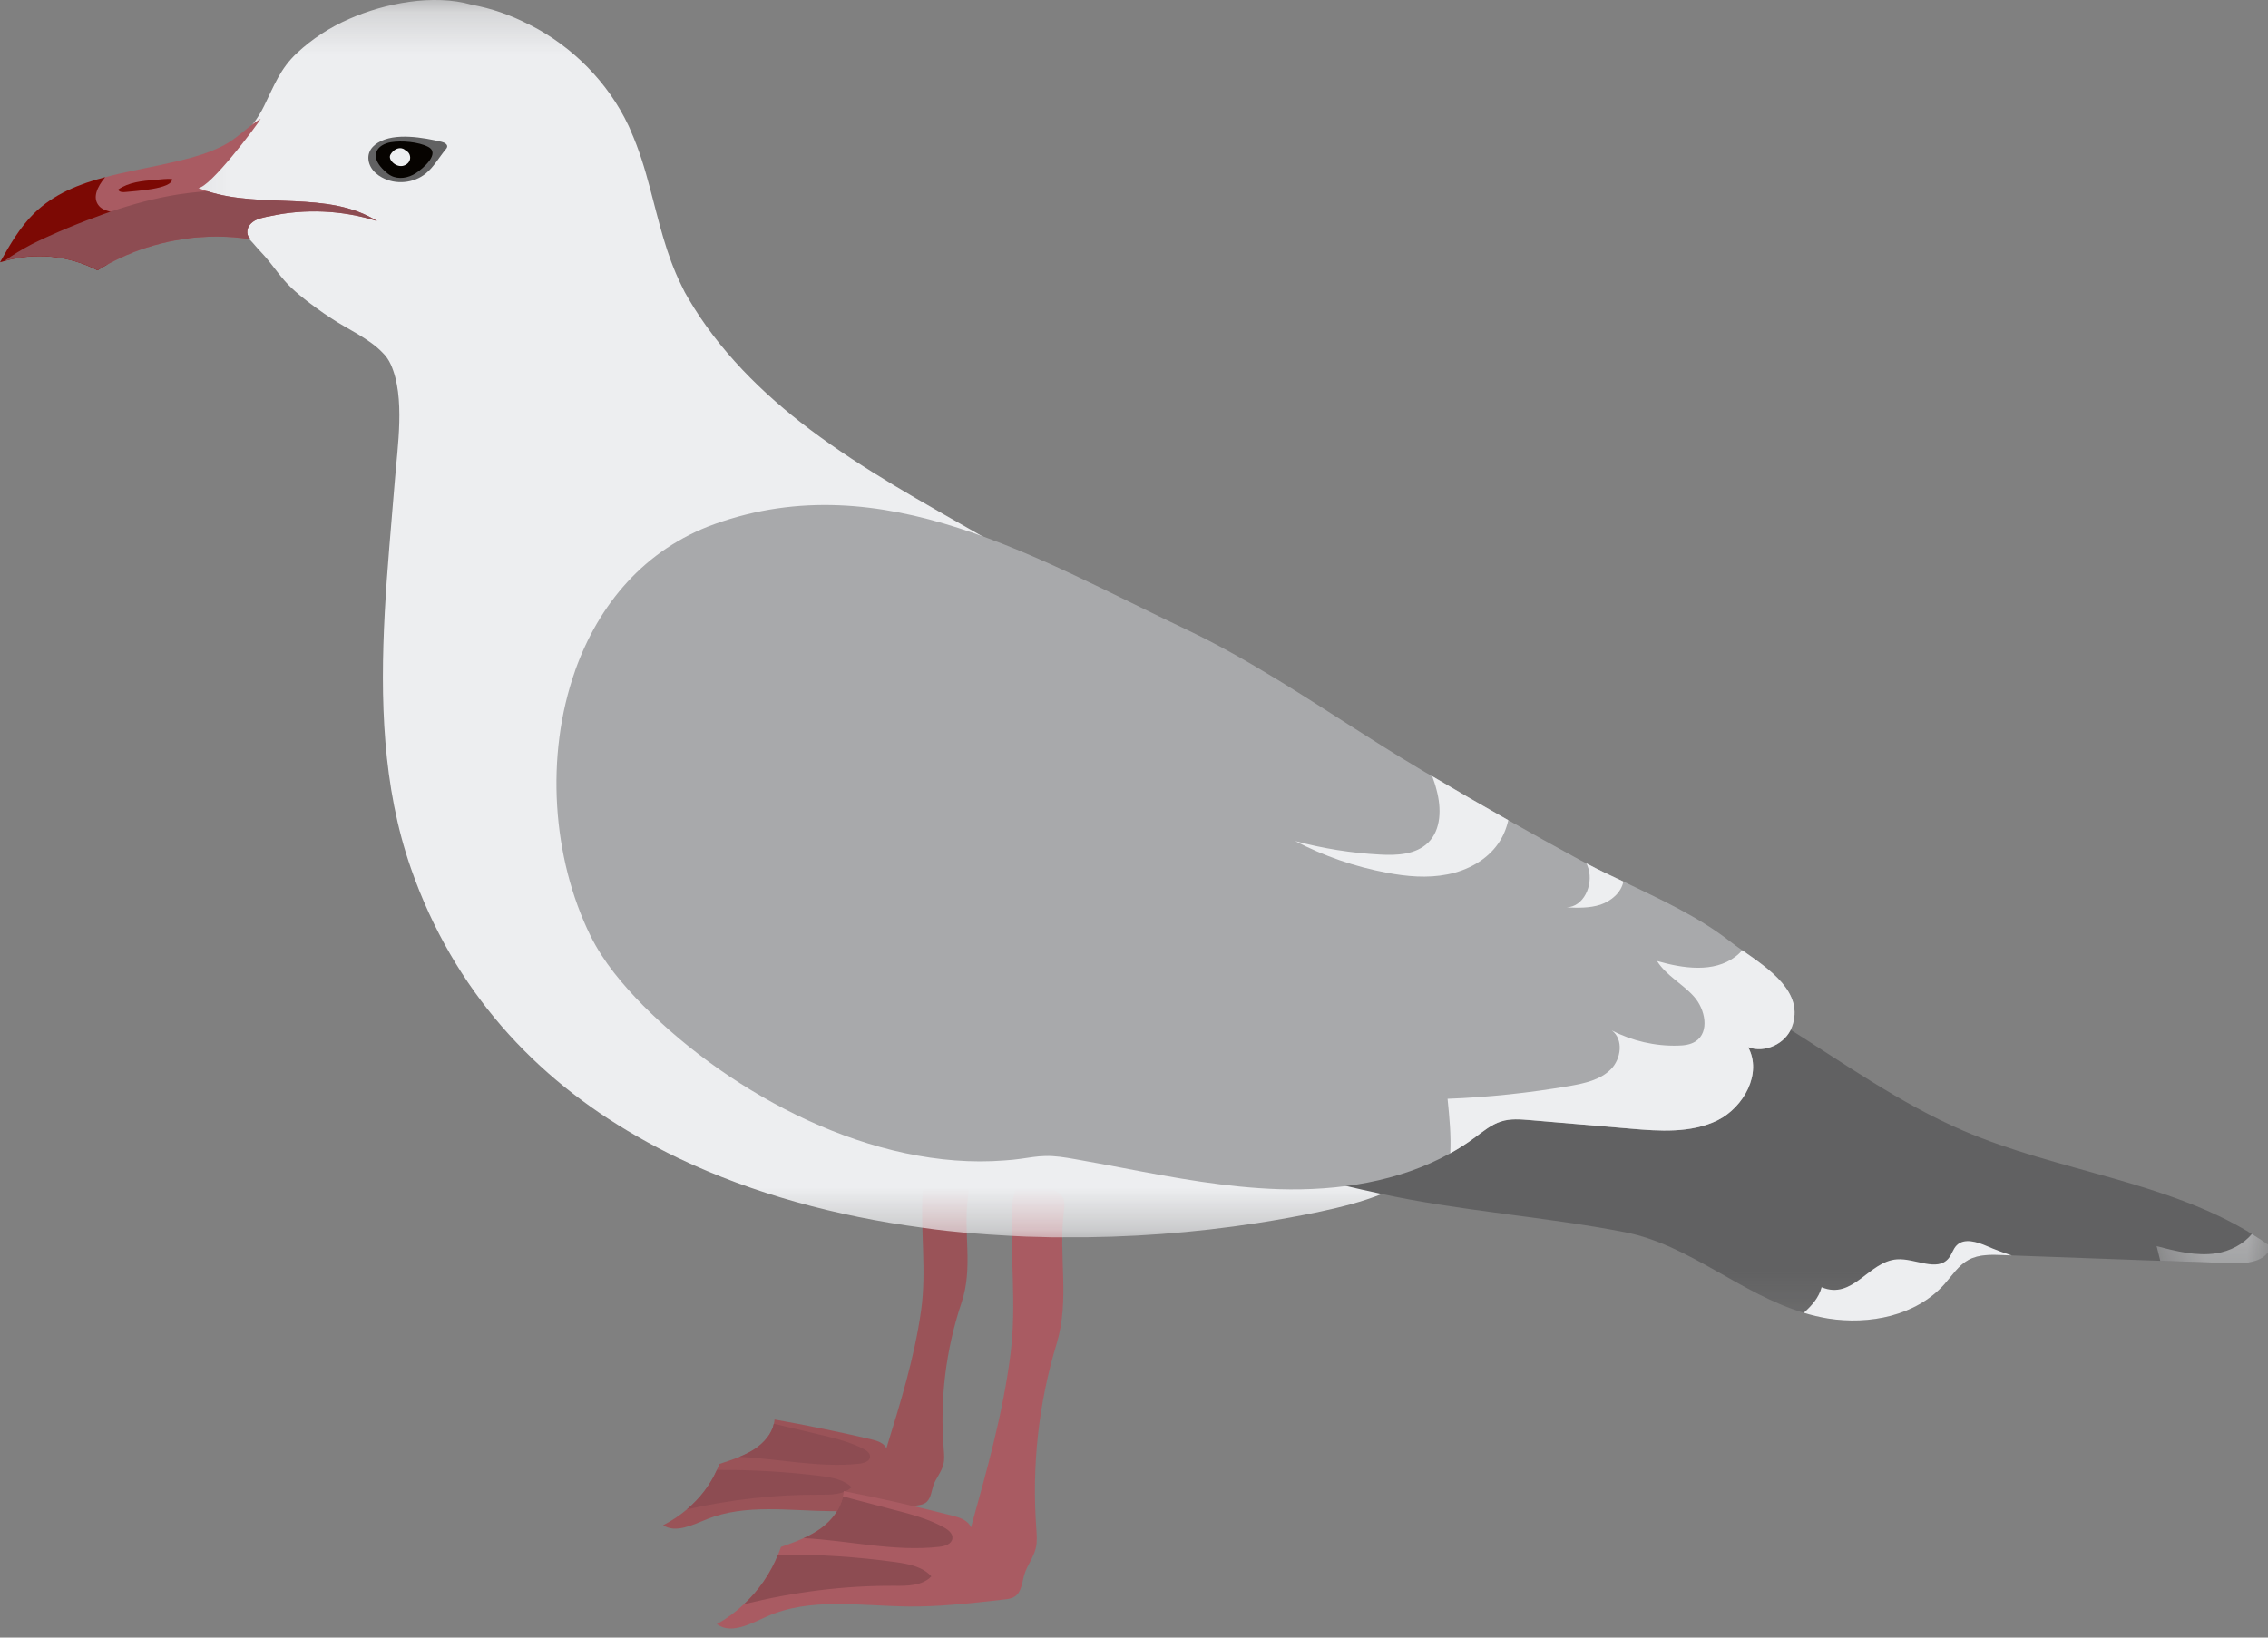 <svg height="39" viewBox="0 0 54 39" width="54" xmlns="http://www.w3.org/2000/svg" xmlns:xlink="http://www.w3.org/1999/xlink"><rect x="0" y="0" width="54" height="39" fill="#808080" stroke="none"/><mask id="a" fill="#fff"><path d="m.097.216h30.652v29.467h-30.652z" fill="#fff" fill-rule="evenodd"/></mask><mask id="b" fill="#fff"><path d="m.305.705h27.747v8.959h-27.747z" fill="#fff" fill-rule="evenodd"/></mask><mask id="c" fill="#fff"><path d="m.348.453h2.704v1h-2.704z" fill="#fff" fill-rule="evenodd"/></mask><g fill="none" fill-rule="evenodd" transform="translate(0 -1)"><path d="m23.046 29.511c-.114.858.128 1.664-.149 2.502-.379 1.129-.523 2.321-.427 3.496.01.124.022.25-.01.371-.044.179-.178.325-.238.498-.051.154-.058.34-.204.424-.064.037-.14.046-.216.055-.367.037-.734.074-1.103.1-.299.024-.598.034-.901.032-1-.008-2.054-.178-2.965.19-.34.138-.748.343-1.044.144.204-.104.395-.231.567-.377.309-.259.557-.584.713-.939.023-.046.041-.095.061-.143.159-.052.321-.105.475-.168.129-.052.254-.116.369-.19.219-.147.401-.357.452-.599.01-.032.013-.066.016-.101.764.136 1.525.291 2.28.467.153.034.328.089.382.221.335-1.083.671-2.17.828-3.288.131-.941-.016-1.854.035-2.788.025-.498.303-.517.666-.386.073.027.146.058.223.093.06.029.121.061.159.113.057.077.044.18.031.273" fill="#9a5358"/><path d="m19.54 36.151c.268.035.555.087.736.269-.188.177-.497.18-.771.177-1.064-.006-2.117.118-3.15.349.31-.259.558-.584.714-.939h.035c.815-.005 1.627.043 2.436.144" fill="#8d4c52"/><path d="m20.715 35.705c-.017.104-.156.145-.274.156-.94.098-1.892-.121-2.837-.165.13-.052.255-.115.369-.189.22-.148.401-.358.452-.6.341.081.679.162 1.019.242.373.087.751.176 1.089.343.096.046.198.118.182.213" fill="#8d4c52"/><path d="m25.33 29.844c-.131 1.08.145 2.096-.17 3.15-.432 1.421-.595 2.922-.486 4.402.01.155.025.315-.011.467-.051.225-.203.41-.271.627-.059.192-.066.428-.233.533-.072.048-.159.058-.246.069-.417.047-.834.095-1.255.127-.341.029-.682.043-1.025.04-1.139-.011-2.339-.225-3.376.239-.388.174-.852.432-1.189.181.232-.13.45-.29.645-.475.352-.326.635-.736.812-1.181.026-.059.047-.12.07-.182.18-.065.366-.13.54-.21.148-.065.29-.144.42-.239.25-.185.457-.449.514-.754.012-.04.015-.084.019-.127.87.17 1.736.366 2.596.587.173.044.373.112.434.279.381-1.363.766-2.733.943-4.139.149-1.186-.018-2.335.04-3.51.029-.627.344-.653.757-.486.084.033.167.073.254.116.07.037.138.077.182.141.065.099.051.229.036.345" fill="#a95b62"/><path d="m21.338 38.204c.305.044.631.109.837.338-.214.224-.566.228-.877.224-1.211-.007-2.411.149-3.586.439.353-.326.635-.736.813-1.182h.04c.927-.007 1.852.054 2.773.181" fill="#8d4c52"/><path d="m22.676 37.642c-.019.131-.178.182-.312.196-1.07.123-2.154-.152-3.23-.207.148-.065.29-.144.42-.239.25-.185.457-.449.515-.754.388.102.772.203 1.16.305.425.108.855.22 1.24.43.108.059.225.15.207.269" fill="#8d4c52"/><path d="m30.744 26.369c-.014.308-.083.605-.21.885-.032.072-.068.144-.112.218-.098.163-.214.307-.345.438-.318.326-.725.562-1.171.739-.468.189-.978.316-1.468.421-.493.105-.997.195-1.515.276-1.476.228-3.042.351-4.629.336-.171.004-.341 0-.516-.007-.227-.003-.456-.011-.688-.025-.36-.018-.714-.044-1.074-.073-.152-.015-.307-.032-.46-.047-.199-.021-.399-.047-.598-.076-2.037-.272-4.024-.805-5.804-1.656-.341-.163-.671-.338-.993-.523-2.418-1.388-4.357-3.455-5.376-6.377-.682-1.954-.732-4.046-.624-6.09.055-1.047.156-2.088.239-3.132.062-.816.254-2.001-.094-2.777-.051-.113-.12-.211-.203-.29-.323-.338-.87-.577-1.214-.812-.058-.04-.117-.08-.178-.119-.265-.186-.529-.378-.769-.603-.246-.231-.421-.511-.641-.761-.022-.025-.047-.054-.073-.08-.094-.094-.188-.218-.294-.326-.083-.084-.169-.156-.268-.199-.062-.029-.123-.051-.189-.066-.391-.112-.833-.08-1.199-.297-.091-.05-.178-.13-.181-.236 0-.083.054-.155.105-.218.015-.017.028-.032.043-.046.559-.627 1.287-1.023 1.776-1.675.102-.134.193-.276.269-.435.235-.478.384-.888.779-1.255.363-.341.79-.616 1.247-.815.845-.373 2.001-.599 2.915-.337.468.087.921.242 1.341.46.015.004.029.011.044.018l.004.004h.003c1.008.515 1.852 1.363 2.339 2.393.017.039.04.083.053.123.2.445.338.906.461 1.37.21.783.381 1.577.747 2.313.05.109.105.214.167.315.721 1.233 1.758 2.263 2.893 3.118 1.279.964 2.693 1.737 4.085 2.534.327.185.656.377.98.57h.002c.015.01.03.017.044.028 1.298.776 2.628 1.723 3.14 3.148.221.608.272 1.268.442 1.895.526 1.937 2.802 2.85 4.292 3.927.305.22.606.453.889.703.424.369.805.786 1.091 1.265.029.044.055.086.079.13.139.25.247.522.319.801.08.305.117.616.098.925" fill="#edeef0" mask="url(#a)" transform="translate(4 .784)"/><path d="m28.052 7.893c-.047.345-.508.421-.855.41-.588-.022-1.175-.044-1.762-.061-.112-.004-.222-.008-.334-.011-1.07-.04-2.139-.077-3.204-.116-.07-.004-.142-.004-.211-.008-.28-.011-.57-.018-.812.112-.243.131-.395.377-.58.584-.671.75-1.784.972-2.777.813-.195-.034-.384-.077-.569-.135-1.504-.449-2.723-1.616-4.252-1.918-1.933-.377-3.913-.5-5.852-.924-1.059-.228-2.149-.489-3.172-.866-1.204-.446-2.316-1.059-3.182-1.994-.102-.109-.204-.243-.182-.388.029-.182.228-.276.402-.338 2.401-.837 4.862-1.504 7.356-1.993 1.301-.258 2.632-.465 3.944-.29 3.252.438 5.725 3.081 8.737 4.375 2.241.965 4.815 1.193 6.869 2.458.15.091.294.188.436.29" fill="#616162" mask="url(#b)" transform="translate(26 22.784)"/><path d="m42.662 25.464c-.148.396-.642.624-1.04.475.341.62-.102 1.432-.732 1.744-.635.308-1.378.257-2.082.195-.79-.068-1.581-.134-2.375-.202-.231-.019-.47-.04-.692.032-.231.072-.424.232-.619.377-.189.142-.389.269-.592.381-1.218.678-2.672.898-4.078.855-1.247-.04-2.476-.268-3.705-.503-.388-.073-.772-.146-1.16-.214-.232-.04-.464-.08-.699-.073-.193.003-.385.039-.577.065-.13.018-.261.033-.391.04-3.125.247-6.489-1.555-8.611-3.693-.485-.494-.939-1.031-1.247-1.651-.917-1.863-1.084-4.296-.37-6.314v-.004c.559-1.573 1.647-2.893 3.328-3.495 4.006-1.432 7.715.848 11.224 2.512.751.356 1.472.769 2.183 1.203 1.12.686 2.212 1.425 3.332 2.092.112.07.228.135.34.199.602.356 1.204.705 1.813 1.048.551.313 1.105.62 1.664.925.065.036.13.069.199.106.286.152.58.293.877.43.881.425 1.777.83 2.538 1.425.087.069.185.138.29.211.24.166.507.352.736.558.381.348.641.761.446 1.276" fill="#a8a9ab"/><g fill="#edeef0"><path d="m42.662 25.464c-.148.396-.642.624-1.04.475.341.62-.102 1.432-.732 1.744-.635.308-1.378.257-2.082.195-.79-.068-1.581-.134-2.375-.202-.231-.019-.47-.04-.692.032-.231.072-.424.232-.619.377-.189.142-.389.269-.592.381.023-.432-.021-.866-.064-1.298.978-.036 1.957-.142 2.922-.308.343-.062.713-.141.963-.392.25-.246.309-.718.026-.928.482.25 1.029.377 1.573.362.146-.003.298-.021.421-.101.341-.221.231-.769-.04-1.069-.272-.305-.663-.5-.877-.845.62.178 1.352.286 1.866-.105.063-.047.116-.098.16-.152.635.442 1.497 1.011 1.182 1.834"/><path d="m35.912 20.533c-.044.199-.123.389-.239.555-.276.399-.737.645-1.211.736-.475.095-.968.051-1.444-.04-.76-.142-1.497-.396-2.181-.754.659.178 1.341.286 2.022.322.403.023.852 0 1.142-.282.319-.311.319-.827.203-1.258-.028-.113-.065-.221-.104-.327.601.356 1.203.704 1.812 1.048"/><path d="m38.652 21.994c-.051.265-.29.465-.547.552-.258.083-.533.076-.805.064.406-.013.634-.525.522-.917-.015-.043-.029-.087-.047-.13.286.153.58.293.877.431"/><path d="m47.309 30.677c.192.084.388.156.588.222-.069-.004-.142-.004-.211-.008-.279-.011-.569-.018-.812.112-.243.131-.395.377-.58.584-.671.75-1.784.972-2.777.813-.195-.034-.384-.077-.569-.135.188-.17.359-.359.424-.609.747.312 1.117-.617 1.794-.664.428-.032.957.309 1.23-.025.079-.094.104-.221.191-.308.178-.181.487-.084.722.018"/><path d="m3.052.893c-.047.345-.508.421-.855.41-.588-.022-1.175-.044-1.762-.061-.029-.117-.059-.233-.087-.349.467.124.949.243 1.424.171.323-.051.642-.214.844-.461.15.091.294.188.436.29" mask="url(#c)" transform="translate(51 29.784)"/></g><path d="m8.979 6.265c-.826-.261-1.715-.301-2.556-.116-.04.007-.083.014-.123.025-.131.029-.268.072-.351.178-.087.105-.087.286.036.348-.019-.003-.032-.003-.051-.007-.246-.036-.493-.058-.743-.058h-.055c-.119 0-.235.003-.354.014-.106.004-.214.014-.32.033-.09.011-.184.025-.275.043-.022 0-.044.004-.062.011-.073.011-.145.029-.217.048-.047.006-.095.017-.142.036-.076.017-.156.04-.228.065-.029.007-.058.015-.087.026-.087.028-.17.057-.254.089-.029.012-.058.023-.083.037-.07.026-.138.054-.203.087-.062.026-.119.054-.178.083-.043.022-.087.044-.127.066-.022.011-.04.021-.062.032-.076.04-.148.087-.22.131-.102-.051-.207-.098-.313-.138-.053-.021-.108-.04-.163-.054-.054-.018-.108-.033-.163-.047-.301-.08-.616-.109-.924-.087-.054 0-.113.007-.167.01-.051.004-.097.011-.148.019-.048.007-.095.018-.142.028-.069.015-.134.03-.203.051-.036.008-.065.019-.101.029.057-.101.12-.207.177-.308.083-.141.167-.278.261-.409.047-.07.099-.134.148-.197.07-.089.146-.173.226-.25.072-.072.148-.137.228-.199.047-.036.094-.072.145-.105.065-.047.134-.087.203-.126.062-.037.123-.07.185-.099.014-.011.029-.018.047-.021.065-.033.13-.062.196-.087.065-.03.134-.055.199-.077.011-.006.026-.01.036-.014.066-.022.135-.043.199-.066.081-.025.167-.046.254-.068.439-.12.892-.2 1.328-.294.514-.116 1.062-.228 1.53-.485.239-.131.438-.323.659-.487.062-.046.123-.09.188-.129-.119.202-1.217 1.649-1.486 1.649.072.032.138.058.214.079 1.306.425 2.871-.025 4.042.711" fill="#a95b62"/><path d="m2.543 7.306c-.073.04-.146.085-.22.131-.676-.353-1.491-.434-2.22-.22-.038.009-.067.019-.102.029.233-.413.471-.832.81-1.164.469-.461 1.068-.698 1.693-.862-.195.238-.309.493-.147.683.125.148.371.125.516.253.169.149.126.423.028.626-.087.196-.211.371-.358.524" fill="#7c0904"/><path d="m3.692 5.284c-.306.024-.629.055-.88.232.029.063.115.065.184.056.203-.023 1.12-.068 1.1-.309-.133-.01-.269.01-.404.021" fill="#7c0904"/><path d="m8.979 6.265c-.826-.261-1.715-.301-2.556-.116-.04.007-.083.014-.123.025-.131.029-.268.072-.351.178-.087.105-.087.286.036.348-.019-.003-.032-.003-.051-.007-.246-.036-.493-.058-.743-.058h-.055c-.119 0-.235.003-.354.014-.106.004-.214.014-.32.033-.09.011-.184.025-.275.043-.022 0-.044.004-.062.011-.073.011-.145.025-.217.048-.047.006-.095.017-.142.036-.076.014-.152.04-.228.065-.029.007-.058.015-.087.026-.087.028-.17.057-.254.089-.029.012-.058.023-.083.037-.07.026-.138.054-.203.087-.062.026-.119.054-.178.083-.043.022-.087.044-.127.066-.094.051-.189.105-.282.163-.102-.051-.207-.098-.313-.138-.053-.021-.108-.04-.163-.054-.054-.022-.108-.037-.163-.047-.301-.08-.616-.109-.924-.091-.054 0-.109.008-.167.014-.047.004-.097.011-.148.019-.048.007-.095.018-.142.028-.069.015-.134.03-.203.051.207-.152.428-.282.656-.402.21-.106.424-.203.642-.297.297-.127.598-.25.906-.359.106-.043.214-.08.32-.116.529-.181 1.069-.327 1.62-.414.163-.025.33-.047.497-.061.064-.004.13-.011.195-.015 1.306.425 2.871-.025 4.042.711" fill="#8d4c52"/><path d="m8.999 4.399c-.089.054-.168.13-.205.228-.044.113-.024.245.035.351.06.107.156.189.263.247.325.181.759.142 1.047-.094.194-.158.316-.386.477-.579.012-.014.025-.03.029-.049.018-.063-.062-.108-.127-.124-.436-.103-1.119-.227-1.519.02" fill="#616162"/><path d="m9.309 4.387c-.15.024-.312.103-.353.249-.042.154.069.308.185.419.051.049.104.096.166.128.183.097.415.056.59-.056.171-.109.597-.474.298-.629-.232-.121-.633-.152-.886-.111" fill="#060300"/><path d="m9.632 4.563c-.047-.037-.113-.043-.17-.024-.057.018-.103.059-.141.106-.017.022-.034.049-.038.078-.005.04.013.08.037.112.054.071.138.12.227.12.088 0 .177-.054.208-.137s-.005-.189-.085-.226z" fill="#edeef0"/><path d="m12.623 1.595c.004.003.008.011.011.014l-.014-.014z" fill="#080500"/></g></svg>